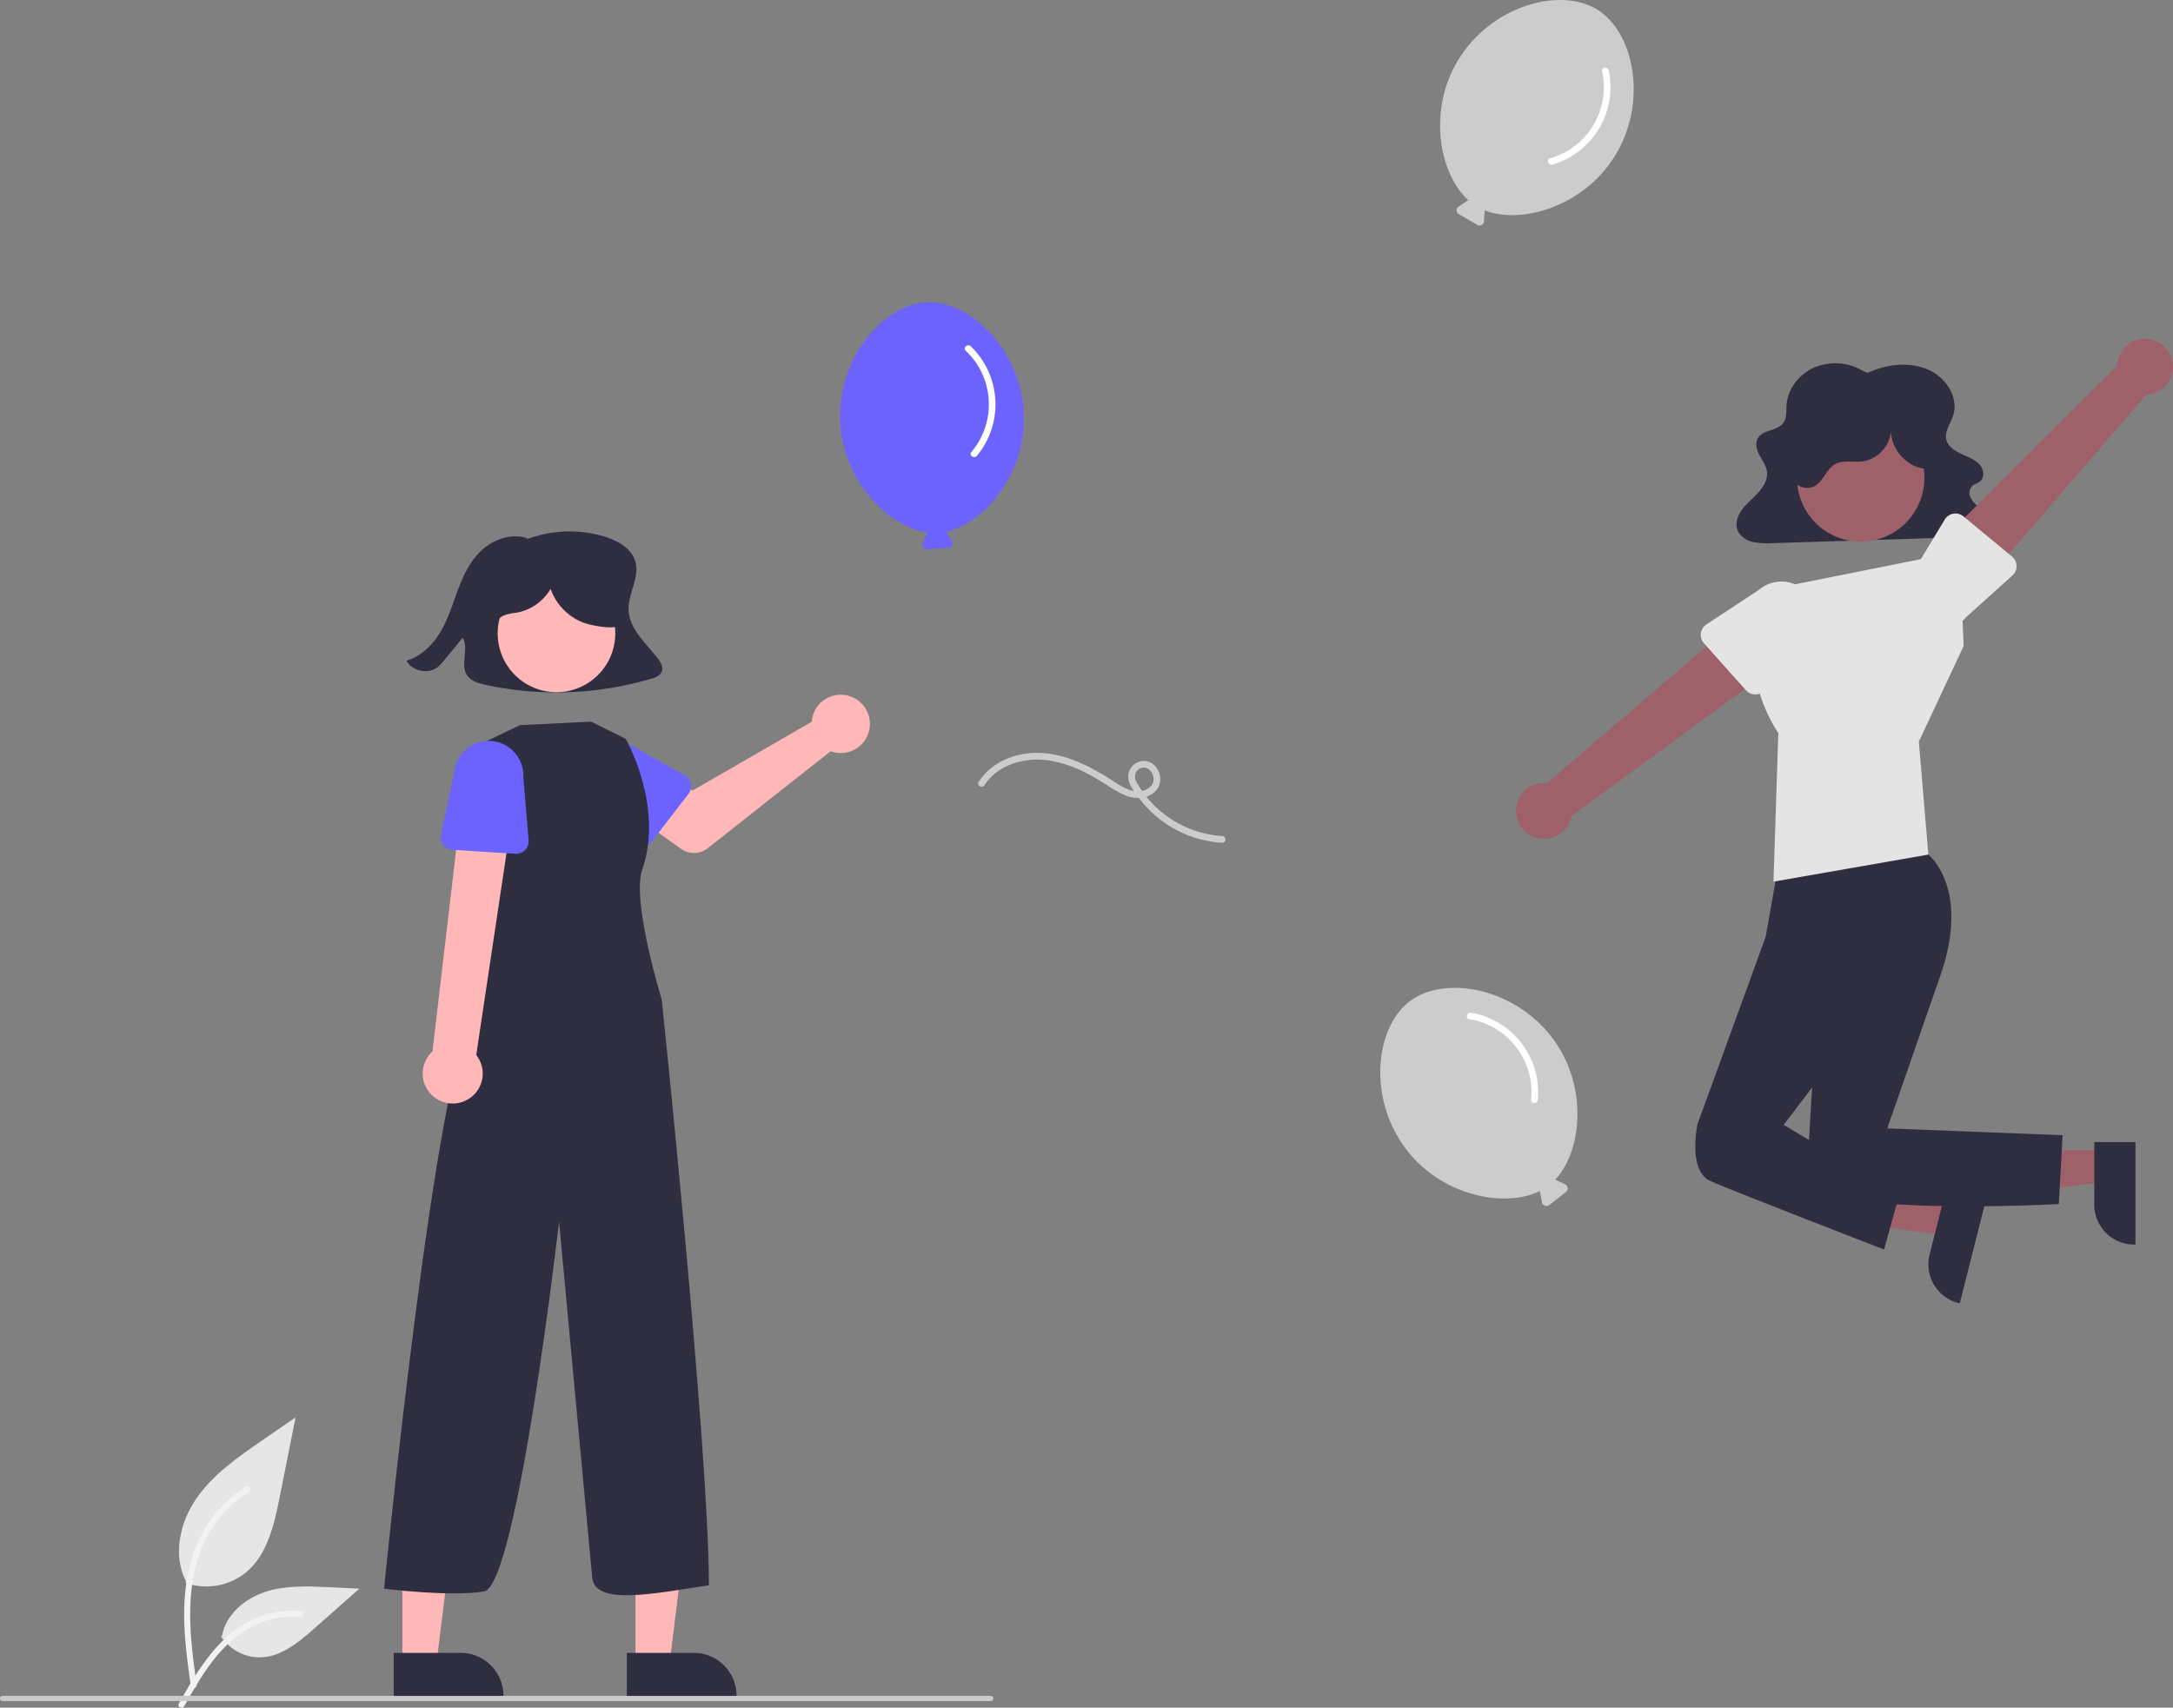 <?xml version="1.0" encoding="UTF-8"?> <svg xmlns="http://www.w3.org/2000/svg" xmlns:v="https://vecta.io/nano" width="837.865" height="658.418"><rect width="100%" height="100%" fill="#808080" stroke="none"/><style>.B{fill:#2f2e41}.C{fill:#ffb7b7}.D{fill:#9e616a}.E{fill:#6c63ff}.F{fill:#e4e4e4}</style><path d="M253.615 253.877c-4.484-5.81-10.82-11.185-11.222-18.354-.368-6.575 4.535-13.104 2.467-19.394-1.59-4.837-6.835-7.755-11.961-9.301-9.813-2.916-20.314-2.512-29.873 1.15l.519-.366c-5.834-2.078-12.654.067-17.245 4.041s-7.319 9.482-9.436 15.002-3.757 11.242-6.699 16.416-7.445 9.881-13.388 11.67c1.989 3.968 8.208 5.329 11.855 2.595.932-.757 1.769-1.622 2.495-2.579q3.648-4.437 7.298-8.873c2.503 4.451-1.236 10.595 1.84 14.717 1.586 2.125 4.484 2.932 7.175 3.511a129.78 129.78 0 0 0 63.491-2.355c1.659-.489 3.489-1.162 4.178-2.664.795-1.733-.317-3.688-1.495-5.216z" class="B"></path><path d="M313.25 276.549c-.131.577-.217 1.164-.256 1.755l-45.97 26.52-11.174-6.432-11.912 15.594 18.674 13.31a8.56 8.56 0 0 0 10.271-.25l47.403-37.396c4.38 1.621 9.307.363 12.373-3.16s3.633-8.576 1.422-12.691-6.736-6.432-11.366-5.821-8.399 4.024-9.466 8.571z" class="C"></path><path d="M265.487 306.08l-14.857 19.256c-.855 1.109-2.151 1.79-3.549 1.867s-2.76-.459-3.732-1.468l-16.819-17.466c-5.812-4.536-6.857-12.92-2.336-18.744s12.902-6.891 18.738-2.385l21.095 11.796c1.222.684 2.086 1.866 2.366 3.237s-.05 2.798-.905 3.907z" class="E"></path><path d="M245.04 641.589l13.119-.001 6.241-50.604-19.363.001.003 50.604z" class="C"></path><use href="#B" class="B"></use><path d="M155.149 641.589l13.12-.001 6.241-50.604-19.363.001.002 50.604z" class="C"></path><use href="#B" x="-89.89" class="B"></use><circle cx="395.69" cy="365.04" r="22.674" transform="matrix(.109 -.994 .994 .109 -191.414 597.744)" class="C"></circle><path d="M227.889 278.239l13.358 6.617s14.924 25.937 6.363 50.549c-4.156 11.95 7.548 50.042 7.548 50.042s18.135 172.543 18.192 225.796c-22.53 3.464-43.932 7.744-45.002-2.957l-12.784-137.229s-16.109 140.44-28.951 142.58-38.524-1.07-38.524-1.07 20.39-205.717 34.301-218.559l2.14-10.701-.057-96.057 16.028-7.649z" class="B"></path><path d="M180.105 424.065c2.992-1.619 5.114-4.48 5.793-7.814s-.152-6.797-2.271-9.458l15.535-103.547-20.296-.974-12.11 103.118a11.56 11.56 0 0 0 13.349 18.675z" class="C"></path><path d="M198.721 329.191l-24.273-1.532c-1.397-.088-2.687-.78-3.533-1.896s-1.165-2.544-.873-3.914l5.058-23.714c.505-7.355 6.868-12.914 14.224-12.428s12.932 6.834 12.465 14.192l2.034 24.083c.117 1.395-.378 2.773-1.358 3.773s-2.346 1.525-3.744 1.437z" class="E"></path><path d="M238.386 229.51c-.884-4.008-3.753-7.329-7.059-9.761-11.246-8.273-26.798-7.327-36.959 2.247-2.751 2.43-4.735 5.609-5.708 9.149a11.22 11.22 0 0 0 2.392 10.218l.453.284c-.411-1.742.943-3.483 2.559-4.252a20.45 20.45 0 0 1 5.221-1.171c5.461-1.032 10.206-4.381 13.009-9.18 2.077 5.906 6.606 10.626 12.421 12.945 2.997 1.172 11.227 2.783 14.08 1.296 3.639-1.898.474-7.767-.409-11.775z" class="B"></path><path d="M71.554 610.33c7.979 2.805 16.843 1.243 23.383-4.119 8.19-6.874 10.758-18.196 12.847-28.682l6.18-31.017-12.938 8.908c-9.305 6.406-18.818 13.019-25.26 22.298s-9.252 21.947-4.078 31.988" fill="#e6e6e6"></path><path d="M73.552 650.04c-1.628-11.864-3.304-23.881-2.159-35.872 1.015-10.649 4.264-21.049 10.878-29.579 3.511-4.519 7.783-8.39 12.625-11.44 1.262-.796 2.424 1.204 1.167 1.997a46.78 46.78 0 0 0-18.504 22.326c-4.029 10.246-4.675 21.416-3.982 32.3.419 6.582 1.311 13.121 2.206 19.653a1.2 1.2 0 0 1-.808 1.423c-.615.166-1.25-.194-1.423-.808z" fill="#f2f2f2"></path><path d="M85.273 631.004c3.421 5.202 9.309 8.242 15.531 8.019 7.864-.373 14.418-5.86 20.317-11.07l17.452-15.409-11.55-.553c-8.306-.398-16.827-.771-24.738 1.793S87.078 622.51 85.631 630.7" fill="#e6e6e6"></path><path d="M68.949 656.86c7.84-13.871 16.932-29.288 33.181-34.216 4.517-1.365 9.254-1.854 13.955-1.441 1.482.128 1.112 2.412-.367 2.285a34.4 34.4 0 0 0-22.272 5.892c-6.28 4.275-11.17 10.218-15.308 16.519-2.535 3.861-4.806 7.884-7.076 11.903-.726 1.285-2.847.357-2.113-.942z" fill="#f2f2f2"></path><path d="M598.711 400.413c-14.711-19.687-41.636-24.438-55.016-14.44s-16.453 37.166-1.742 56.853c13.617 18.223 38.288 23.193 51.876 16.366-.044.213-.047.433-.008.647l.766 3.787a1.73 1.73 0 0 0 2.758 1.019l6.487-5.068a1.73 1.73 0 0 0-.322-2.923l-3.49-1.66a1.71 1.71 0 0 0-.384-.121c10.474-11.073 12.72-36.198-.927-54.461z" fill="#ccc"></path><path d="M566.532 392.98c14.945 2.374 25.411 16.037 23.812 31.085-.158 1.66 2.435 1.649 2.592 0 1.539-16.2-9.675-30.845-25.715-33.584-1.632-.277-2.333 2.22-.689 2.5z" fill="#fff"></path><path d="M622.69 60.105c12.862-20.942 7.332-47.719-6.9-56.459s-40.615-1.563-53.476 19.379c-11.905 19.385-7.412 44.147 3.952 54.253-.214.038-.419.117-.604.232l-3.237 2.111a1.73 1.73 0 0 0 .071 2.939l7.106 4.157a1.73 1.73 0 0 0 2.597-1.378l.253-3.856a1.71 1.71 0 0 0-.03-.401c14.159 5.644 38.337-1.549 50.267-20.976z" fill="#ccc"></path><path d="M617.712 27.456c3.314 14.765-5.518 29.538-20.092 33.609-1.601.466-.633 2.872.957 2.409 15.622-4.553 25.09-20.383 21.712-36.301-.345-1.619-2.925-1.348-2.577.283z" fill="#fff"></path><path d="M394.757 159.471c-1.075-24.553-20.654-43.638-37.34-42.907s-34.521 21.454-33.446 46.007c.995 22.727 18.588 40.723 33.662 42.73-.156.151-.282.331-.371.53l-1.499 3.562a1.73 1.73 0 0 0 1.705 2.395l8.215-.537a1.73 1.73 0 0 0 1.38-2.596l-1.95-3.336a1.71 1.71 0 0 0-.249-.316c14.89-3.255 30.891-22.756 29.893-45.532z" class="E"></path><path d="M372.346 135.212c11.015 10.375 11.974 27.56 2.181 39.096-1.065 1.283 1.084 2.734 2.142 1.459 10.392-12.522 9.368-30.939-2.347-42.233-1.192-1.148-3.178.522-1.977 1.678z" fill="#fff"></path><path d="M471.267 322.353c-13.047-.822-24.91-7.849-31.9-18.896-.966-1.544-2.226-3.24-1.558-5.141a3.38 3.38 0 0 1 3.502-2.339c1.971.24 3.243 2.168 3.486 4.016.275 2.096-1.203 3.741-3.029 4.52-4.461 1.903-8.962-1.038-12.595-3.385-8.28-5.348-17.387-10.184-27.42-10.794-9.283-.564-19.237 3.076-24.4 11.126-.903 1.408 1.339 2.71 2.238 1.308 5.121-7.983 15.472-10.851 24.473-9.617 5.364.846 10.543 2.605 15.313 5.199 2.474 1.284 4.873 2.707 7.224 4.203a46.1 46.1 0 0 0 7.085 4.062c4.132 1.697 9.601 1.565 12.487-2.343 2.692-3.645.612-9.715-3.892-10.739-2.007-.396-4.078.243-5.513 1.701s-2.042 3.538-1.615 5.538c.449 2.147 2.066 4.248 3.317 6.002a43.38 43.38 0 0 0 32.795 18.17c1.667.082 1.663-2.51 0-2.592z" fill="#ccc"></path><path d="M720.217 143.756c7.097-3.302 15.81-4.384 23.032-1.316s12.145 10.932 9.809 17.891c-1.059 3.155-3.47 6.258-2.53 9.445.723 2.453 3.245 4.072 5.723 5.224s5.187 2.12 6.978 4.062 2.165 5.285-.073 6.791c-.737.496-1.659.731-2.374 1.254a3.77 3.77 0 0 0-1.164 4.222c.596 1.484 1.581 2.779 2.851 3.751 2.541 2.191 5.898 4.698 5.109 7.809a5.48 5.48 0 0 1-3.697 3.458 18.37 18.37 0 0 1-5.427.716l-74.966 2.362a28.42 28.42 0 0 1-7.402-.413 8.76 8.76 0 0 1-5.813-3.905c-1.436-2.657-.493-5.931 1.28-8.412s4.282-4.439 6.355-6.717 3.769-5.123 3.404-8.067c-.293-2.357-1.847-4.395-2.963-6.537s-1.764-4.818-.319-6.789c2.037-2.777 6.927-2.526 9.243-5.113 1.748-1.953 1.41-4.763 1.584-7.281.418-6.057 4.611-11.776 10.58-14.433a20.83 20.83 0 0 1 18.953 1.291z" class="B"></path><path d="M811.513 443.477v12.26l-47.288 5.833.001-18.095 47.287.002z" class="D"></path><path d="M823.397 440.351l-.001 39.531h-.5a15.39 15.39 0 0 1-15.386-15.386v-.001l.001-24.144z" class="B"></path><path d="M753.056 464.332l-3.01 11.884-47.273-5.954 4.443-17.54 45.84 11.61z" class="D"></path><g class="B"><path d="M765.344 464.218l-9.705 38.321-.485-.123a15.39 15.39 0 0 1-11.139-18.693v-.001l5.928-23.405z"></path><path d="M740.983 326.846l2.553 2.66s16.662 13.065 4.335 47.48l-20.165 58.09 67.588 2.635-1.448 26.545s-98.017 5.452-97.16-10.701l4.474-75.965-20.364-16.354 4.91-27.66z"></path><path d="M688.626 353.208l-7.83 8.028-26.253 72.165s-4 18 5 22 66.91 26.375 66.91 26.375l5.913-21.283-44.62-26.782 20.797-27.311 3.13-43.045z"></path></g><path d="M689.043 225.901l66.635-13.324 1.448 36.559-17.261 36.79 3.67 43.58-59.72 10.434 1.87-57.304s-16.038-22.625-6.59-45.43z" class="F"></path><path d="M837.629 139.175c.676 3.107-.059 6.353-2.006 8.866s-4.908 4.034-8.085 4.154l-63.9 74.097-14.856-18.03 67.483-67.166c.156-5.471 4.379-9.96 9.829-10.45s10.407 3.174 11.536 8.529z" class="D"></path><path d="M777.551 218.207a4.81 4.81 0 0 1-1.592 3.681l-17.968 16.175a13.38 13.38 0 0 1-20.675-16.981l12.542-20.76c.724-1.199 1.935-2.023 3.316-2.258s2.795.143 3.875 1.035l18.754 15.496a4.81 4.81 0 0 1 1.748 3.611z" class="F"></path><path d="M584.558 313.309c-.202-3.173 1.011-6.272 3.314-8.464s5.458-3.252 8.617-2.893l74.295-63.67 11.983 20.055-76.797 56.28c-.975 5.385-5.823 9.19-11.286 8.857s-9.813-4.7-10.125-10.164z" class="D"></path><path d="M655.816 244.187a4.81 4.81 0 0 1 2.126-3.401l20.191-13.296a13.38 13.38 0 0 1 17.893 19.891l-15.515 18.643c-.896 1.077-2.216 1.71-3.617 1.735s-2.742-.561-3.676-1.605l-16.217-18.134a4.81 4.81 0 0 1-1.186-3.832z" class="F"></path><circle cx="717.443" cy="184.282" r="24.561" class="D"></circle><path d="M742.57 180.79c-7.756-.623-14.196-8.371-13.39-16.111a13.01 13.01 0 0 1-11.141 13.246c-3.558.392-7.458-.684-10.555 1.11-3.43 1.988-4.528 6.816-8.101 8.533-3.453 1.659-7.838-.604-9.543-4.033s-1.287-7.55-.157-11.21c3.279-10.617 11.885-18.736 22.674-21.393s22.181.538 30.015 8.418c3.261 3.28 5.851 7.461 6.271 12.068s-1.717 9.605-5.854 11.675z" class="B"></path><path d="M382 655.901H1a1 1 0 1 1 0-2h381a1 1 0 1 1 0 2z" fill="#cacaca"></path><defs><path id="B" d="M241.693 637.306l25.837-.001h.001a16.47 16.47 0 0 1 16.465 16.465v.535l-42.303.002z"></path></defs></svg> 